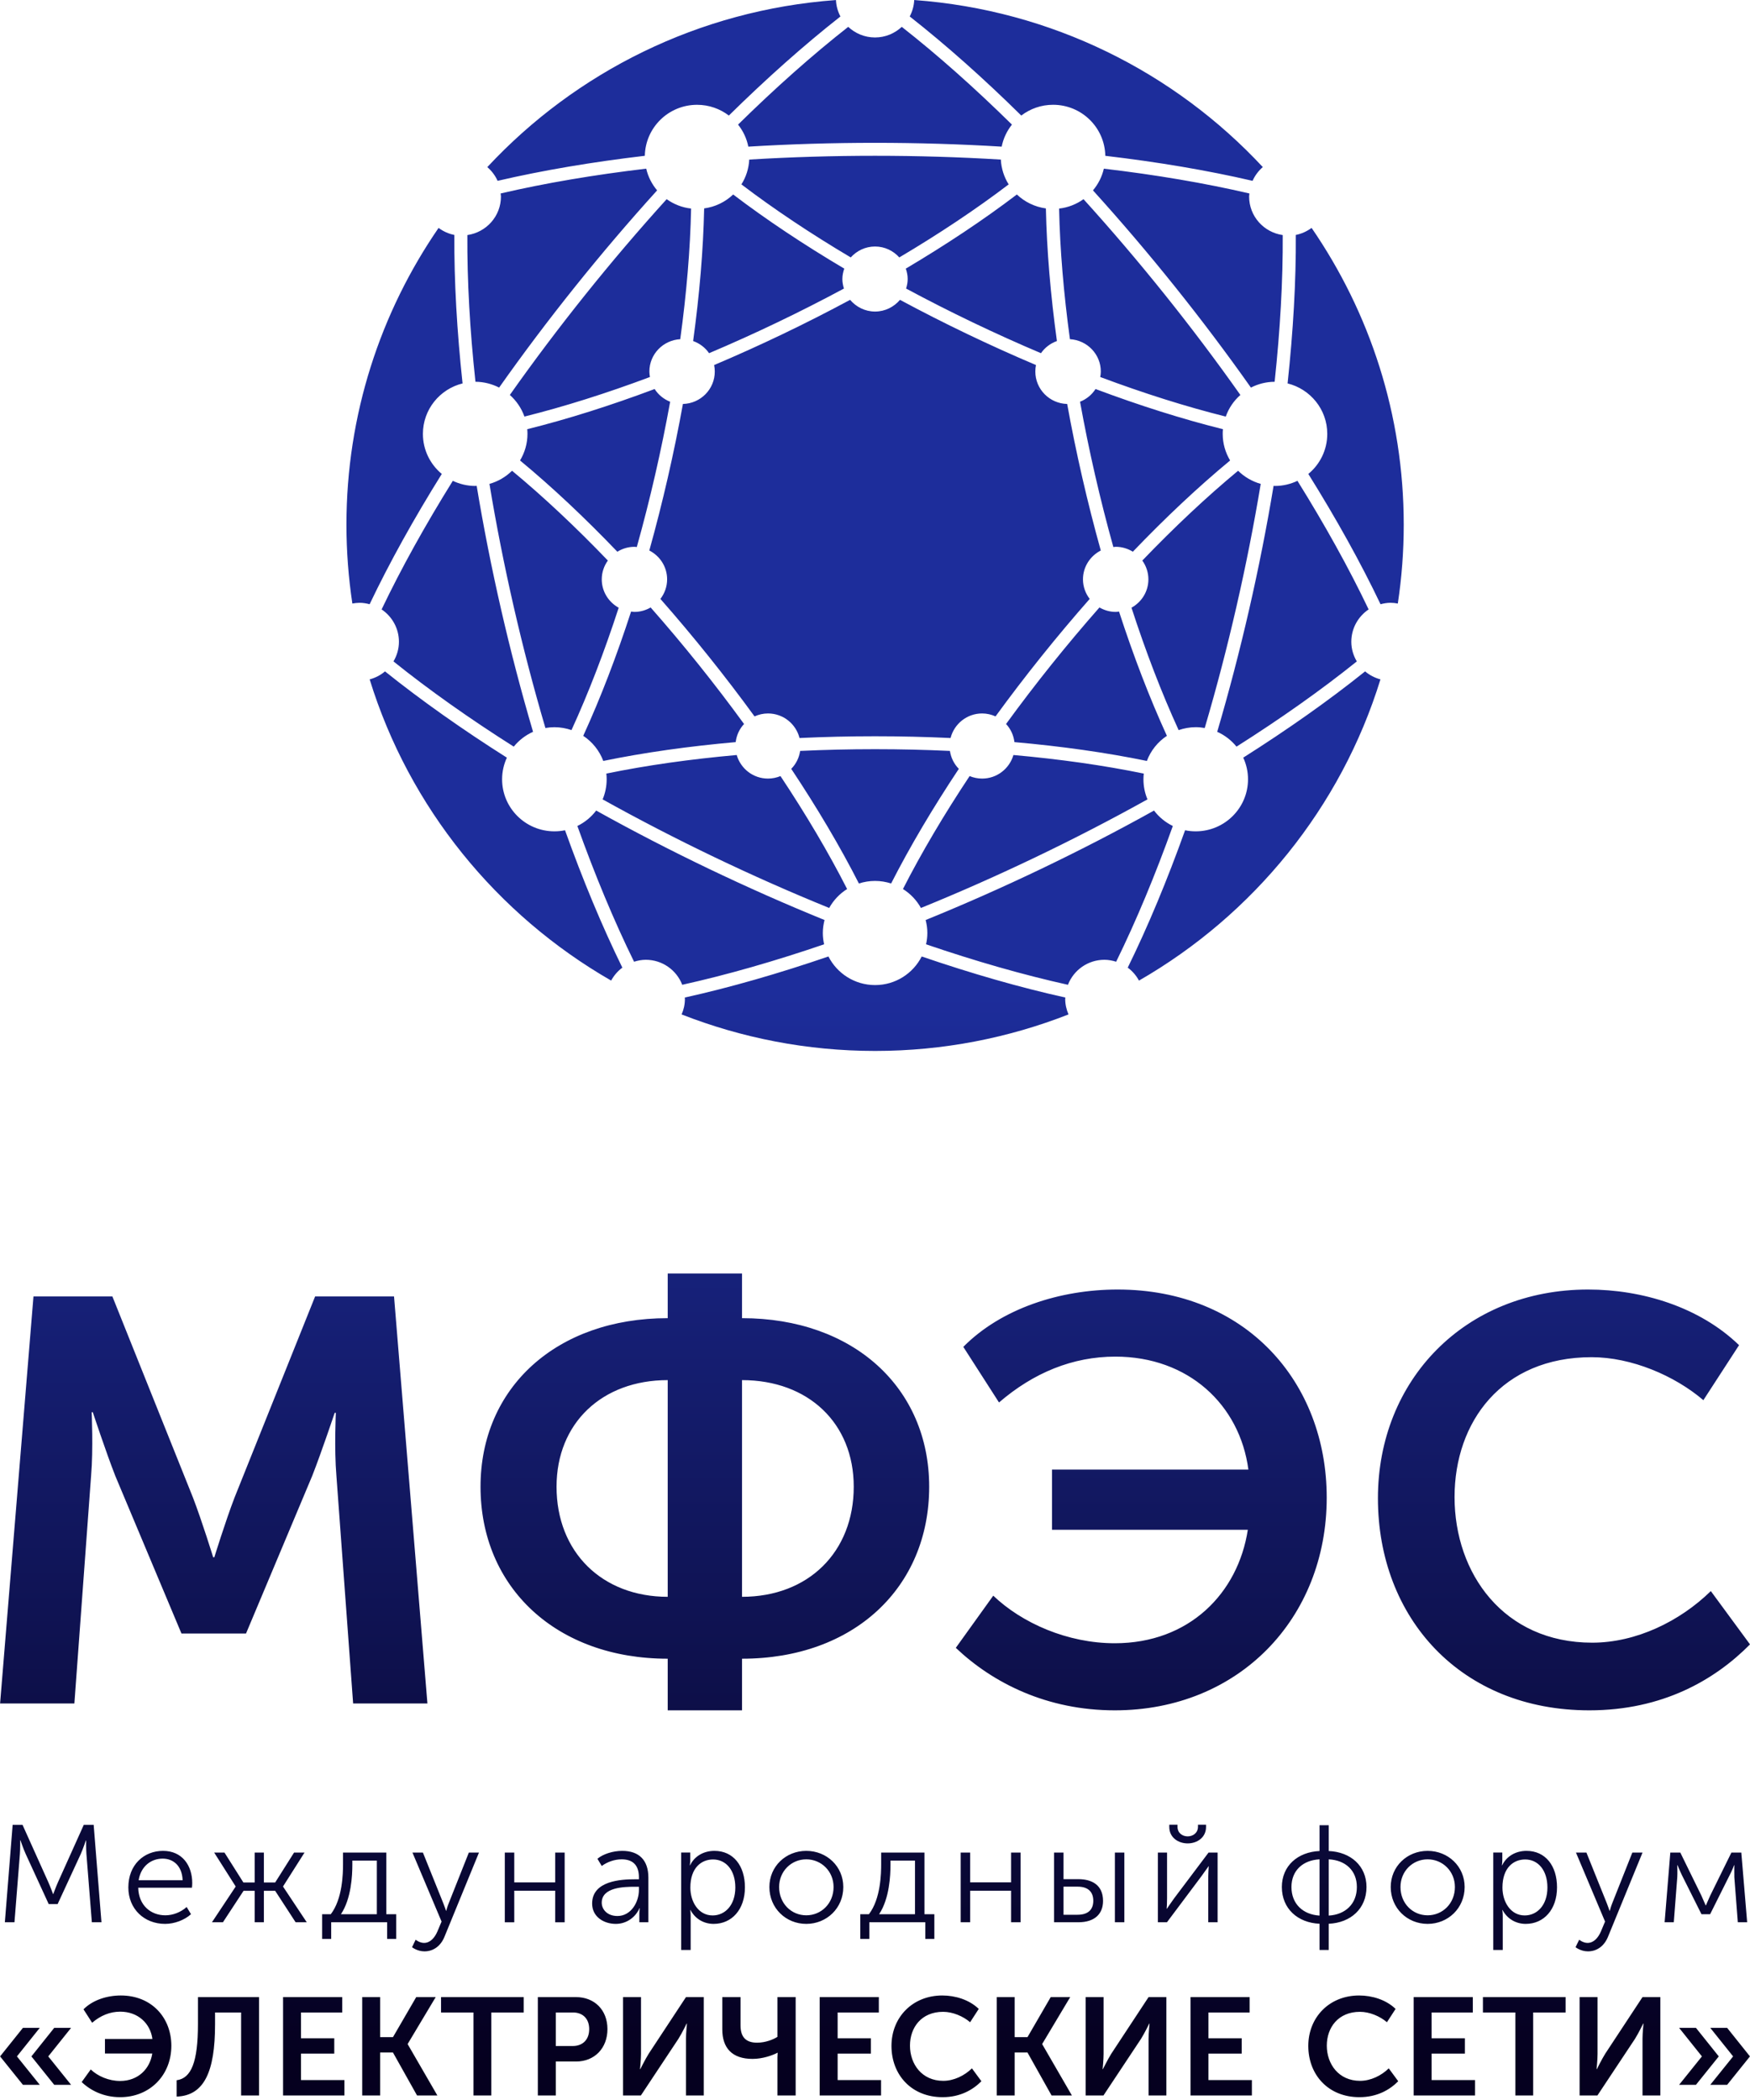<svg width="80" height="96" viewBox="0 0 80 96" fill="none" xmlns="http://www.w3.org/2000/svg">
<path fill-rule="evenodd" clip-rule="evenodd" d="M46.687 5.282C44.974 3.594 43.257 2.064 41.587 0.752C41.706 0.526 41.781 0.272 41.793 0.001C48.078 0.458 53.695 3.306 57.728 7.638C57.529 7.81 57.369 8.024 57.26 8.267C55.191 7.786 52.919 7.404 50.528 7.123C50.504 5.83 49.445 4.79 48.14 4.79C47.593 4.79 47.09 4.974 46.687 5.282ZM29.478 7.122C27.087 7.404 24.817 7.785 22.747 8.267C22.639 8.025 22.477 7.811 22.277 7.639C26.313 3.305 31.929 0.46 38.215 0.002C38.227 0.273 38.3 0.525 38.42 0.753C36.751 2.064 35.032 3.595 33.319 5.282C32.916 4.975 32.414 4.791 31.867 4.791C30.562 4.791 29.504 5.829 29.478 7.122ZM45.791 6.704C41.979 6.471 38.02 6.471 34.209 6.704C34.134 6.327 33.97 5.985 33.74 5.696C35.431 4.031 37.127 2.522 38.776 1.228C39.097 1.526 39.525 1.713 40 1.713C40.475 1.713 40.903 1.526 41.224 1.228C42.873 2.522 44.568 4.031 46.26 5.696C46.03 5.985 45.866 6.327 45.791 6.704ZM49.964 8.703C50.202 8.421 50.375 8.083 50.462 7.711C52.826 7.989 55.07 8.368 57.117 8.845C57.115 8.864 57.113 8.882 57.11 8.9C57.106 8.929 57.103 8.957 57.103 8.986C57.103 9.885 57.771 10.621 58.639 10.746C58.65 12.836 58.521 15.098 58.269 17.453C57.878 17.455 57.51 17.551 57.185 17.719C54.99 14.607 52.522 11.526 49.964 8.703ZM42.315 42.058C45.852 40.62 49.42 38.911 52.755 37.054C52.981 37.352 53.275 37.594 53.615 37.76C52.816 39.991 51.946 42.086 51.024 43.965C50.854 43.912 50.677 43.876 50.489 43.876C49.726 43.876 49.079 44.351 48.82 45.019C46.77 44.564 44.584 43.937 42.334 43.168C42.371 43.001 42.393 42.829 42.393 42.65C42.393 42.446 42.365 42.249 42.315 42.058ZM33.921 63.091V72.997C36.948 72.997 39.028 70.953 39.028 67.965C39.028 65.056 36.948 63.091 33.921 63.091ZM25.442 67.965C25.442 70.953 27.523 72.997 30.524 72.997V63.091C27.523 63.091 25.442 65.056 25.442 67.965ZM33.921 58.216V60.259C39.002 60.259 42.477 63.431 42.477 67.965C42.477 72.577 39.028 75.827 33.921 75.827V78.186H30.524V75.827C25.442 75.827 21.967 72.577 21.967 67.965C21.967 63.431 25.442 60.259 30.524 60.259V58.216H33.921ZM10.72 68.465L14.405 59.267H18.013L19.539 77.873H16.143L15.379 67.468C15.274 66.237 15.353 64.586 15.353 64.586H15.3C15.3 64.586 14.695 66.394 14.273 67.468L11.246 74.676H8.296L5.27 67.468C4.848 66.394 4.242 64.559 4.242 64.559H4.19C4.19 64.559 4.269 66.237 4.164 67.468L3.4 77.873H0.004L1.53 59.267H5.138L8.823 68.465C9.245 69.565 9.745 71.19 9.745 71.19H9.798C9.798 71.19 10.298 69.565 10.72 68.465ZM51.092 58.95C48.46 58.95 45.775 59.816 44.037 61.571L45.669 64.113C47.249 62.751 49.039 62.017 50.987 62.017C54.331 62.017 56.674 64.219 57.069 67.18H48.091V69.932H57.043C56.595 72.841 54.357 75.12 50.962 75.12C48.802 75.12 46.722 74.202 45.406 72.945L43.694 75.33C45.406 76.954 47.881 78.187 50.962 78.187C56.621 78.187 60.65 73.993 60.65 68.464C60.65 63.17 56.938 58.95 51.092 58.95ZM72.786 75.094C74.787 75.094 76.788 74.124 78.209 72.735L80 75.172C78.394 76.797 75.998 78.187 72.655 78.187C66.783 78.187 62.991 73.967 62.991 68.49C62.991 63.092 66.967 58.95 72.601 58.95C75.05 58.95 77.683 59.737 79.5 61.493L77.868 64.008C76.55 62.881 74.576 62.043 72.76 62.043C68.652 62.043 66.494 65.004 66.494 68.438C66.494 71.922 68.732 75.094 72.786 75.094ZM0.578 83.422H1.03L2.207 86.038C2.309 86.266 2.424 86.583 2.424 86.583H2.437C2.437 86.583 2.551 86.266 2.653 86.038L3.83 83.422H4.282L4.638 87.875H4.199L3.951 84.758C3.932 84.518 3.938 84.137 3.938 84.137H3.925C3.925 84.137 3.792 84.53 3.69 84.758L2.634 87.045H2.227L1.177 84.758C1.074 84.537 0.934 84.125 0.934 84.125H0.922C0.922 84.125 0.928 84.518 0.909 84.758L0.661 87.875H0.222L0.578 83.422ZM7.438 84.966C7.916 84.966 8.324 85.288 8.349 85.954H6.338C6.44 85.315 6.904 84.966 7.438 84.966ZM8.788 86.081C8.788 85.288 8.336 84.611 7.452 84.611C6.586 84.611 5.867 85.239 5.867 86.284C5.867 87.265 6.592 87.949 7.547 87.949C7.968 87.949 8.431 87.779 8.731 87.506L8.533 87.177C8.273 87.412 7.91 87.557 7.56 87.557C6.898 87.557 6.338 87.107 6.319 86.296H8.775C8.782 86.227 8.788 86.151 8.788 86.081ZM10.771 86.247V86.234L9.791 84.689H10.262L11.127 86.057H11.642V84.689H12.063V86.057H12.579L13.443 84.689H13.921L12.941 86.234V86.247L14.023 87.875H13.514L12.579 86.437H12.063V87.875H11.642V86.437H11.134L10.191 87.875H9.689L10.771 86.247ZM17.227 85.056V87.508H15.585C16.062 86.792 16.107 85.722 16.107 85.246V85.056H17.227ZM15.681 85.208C15.681 85.639 15.662 86.804 15.121 87.508H14.727V88.635H15.14V87.875H17.698V88.635H18.111V87.508H17.66V84.689H15.681V85.208ZM19.383 88.819C19.664 88.819 19.867 88.59 19.994 88.299L20.186 87.843L18.855 84.689H19.333L20.268 87.013C20.332 87.172 20.389 87.349 20.389 87.349H20.401C20.401 87.349 20.445 87.172 20.51 87.013L21.433 84.689H21.896L20.318 88.54C20.153 88.945 19.828 89.205 19.402 89.205C19.072 89.205 18.836 89.015 18.836 89.015L19.001 88.673C19.001 88.673 19.179 88.819 19.383 88.819ZM23.509 84.689H23.077V87.876H23.509V86.432H25.381V87.876H25.813V84.689H25.381V86.052H23.509V84.689ZM28.227 87.589C28.845 87.589 29.208 86.956 29.208 86.397V86.252H29.023C28.527 86.252 27.508 86.271 27.508 86.981C27.508 87.278 27.75 87.589 28.227 87.589ZM29.017 85.91H29.208V85.822C29.208 85.207 28.87 84.998 28.418 84.998C28.094 84.998 27.77 85.112 27.508 85.302L27.311 84.972C27.566 84.757 28.017 84.611 28.444 84.611C29.215 84.611 29.64 85.036 29.64 85.834V87.874H29.227V87.5C29.227 87.342 29.246 87.233 29.246 87.233H29.233C29.068 87.62 28.666 87.949 28.152 87.949C27.61 87.949 27.069 87.633 27.069 87.019C27.069 85.973 28.406 85.91 29.017 85.91ZM33.615 86.284C33.615 87.094 33.144 87.563 32.578 87.563C31.922 87.563 31.559 86.93 31.559 86.29C31.559 85.384 32.062 85.004 32.597 85.004C33.195 85.004 33.615 85.505 33.615 86.284ZM31.554 84.687H31.14V89.141H31.573V87.595C31.573 87.43 31.554 87.316 31.554 87.316H31.566C31.776 87.715 32.171 87.949 32.622 87.949C33.456 87.949 34.054 87.291 34.054 86.277C34.054 85.296 33.526 84.611 32.66 84.611C32.163 84.611 31.744 84.858 31.547 85.27H31.534C31.534 85.27 31.554 85.162 31.554 85.023V84.687ZM36.858 87.557C37.546 87.557 38.106 87.012 38.106 86.264C38.106 85.543 37.546 84.998 36.858 84.998C36.172 84.998 35.617 85.543 35.617 86.264C35.617 87.012 36.172 87.557 36.858 87.557ZM36.858 84.611C37.794 84.611 38.551 85.321 38.551 86.264C38.551 87.227 37.794 87.949 36.858 87.949C35.923 87.949 35.172 87.227 35.172 86.264C35.172 85.321 35.923 84.611 36.858 84.611ZM41.828 85.056V87.508H40.187C40.664 86.792 40.708 85.722 40.708 85.246V85.056H41.828ZM40.282 85.208C40.282 85.639 40.263 86.804 39.721 87.508H39.327V88.635H39.741V87.875H42.299V88.635H42.713V87.508H42.261V84.689H40.282V85.208ZM43.917 84.689H44.349V86.051H46.221V84.689H46.654V87.875H46.221V86.431H44.349V87.875H43.917V84.689ZM51.399 84.689H50.966V87.875H51.399V84.689ZM49.979 86.893C49.979 87.273 49.769 87.532 49.254 87.532H48.618V86.247H49.261C49.764 86.247 49.979 86.506 49.979 86.893ZM48.618 84.689H48.185V87.875H49.293C50.062 87.875 50.425 87.476 50.425 86.899C50.425 86.146 49.878 85.905 49.306 85.905H48.618V84.689ZM53.453 83.522V83.415H53.829V83.51C53.829 83.796 54.052 83.948 54.294 83.948C54.529 83.948 54.765 83.796 54.765 83.504V83.415H55.133V83.522C55.133 83.998 54.726 84.27 54.294 84.27C53.861 84.27 53.453 83.998 53.453 83.522ZM52.932 84.688H53.351V86.779C53.351 86.975 53.339 87.241 53.332 87.254H53.346C53.358 87.228 53.549 86.957 53.676 86.779L55.249 84.688H55.662V87.875H55.235V85.778C55.235 85.644 55.246 85.472 55.252 85.38L55.254 85.334C55.255 85.325 55.255 85.319 55.255 85.316H55.241C55.238 85.335 55.167 85.431 55.085 85.543L55.085 85.543L55.085 85.543C55.028 85.621 54.966 85.705 54.917 85.778L53.346 87.875H52.932V84.688ZM60.743 84.998C61.501 85.036 62.028 85.505 62.028 86.264C62.028 87.037 61.501 87.525 60.743 87.57V84.998ZM60.323 84.998V87.57C59.566 87.525 59.038 87.037 59.038 86.264C59.038 85.505 59.566 85.036 60.323 84.998ZM60.323 83.439V84.618C59.324 84.662 58.599 85.296 58.599 86.264C58.599 87.253 59.324 87.899 60.323 87.943V89.141H60.743V87.943C61.743 87.899 62.468 87.253 62.468 86.264C62.468 85.296 61.743 84.662 60.743 84.618V83.439H60.323ZM65.263 87.557C65.95 87.557 66.51 87.012 66.51 86.264C66.51 85.543 65.95 84.998 65.263 84.998C64.575 84.998 64.022 85.543 64.022 86.264C64.022 87.012 64.575 87.557 65.263 87.557ZM65.263 84.611C66.198 84.611 66.955 85.321 66.955 86.264C66.955 87.227 66.198 87.949 65.263 87.949C64.327 87.949 63.576 87.227 63.576 86.264C63.576 85.321 64.327 84.611 65.263 84.611ZM70.739 86.284C70.739 87.094 70.269 87.563 69.701 87.563C69.047 87.563 68.683 86.93 68.683 86.29C68.683 85.384 69.186 85.004 69.721 85.004C70.319 85.004 70.739 85.505 70.739 86.284ZM68.677 84.687H68.264V89.141H68.697V87.595C68.697 87.43 68.677 87.316 68.677 87.316H68.689C68.901 87.715 69.294 87.949 69.747 87.949C70.58 87.949 71.178 87.291 71.178 86.277C71.178 85.296 70.65 84.611 69.784 84.611C69.288 84.611 68.868 84.858 68.671 85.27H68.658C68.658 85.27 68.677 85.162 68.677 85.023V84.687ZM72.572 88.819C72.853 88.819 73.056 88.59 73.183 88.299L73.374 87.843L72.044 84.689H72.522L73.457 87.013C73.52 87.172 73.578 87.349 73.578 87.349H73.591C73.591 87.349 73.636 87.172 73.699 87.013L74.621 84.689H75.087L73.508 88.54C73.343 88.945 73.018 89.205 72.591 89.205C72.26 89.205 72.025 89.015 72.025 89.015L72.191 88.673C72.191 88.673 72.369 88.819 72.572 88.819ZM76.814 84.689H76.357L76.097 87.875H76.516L76.675 85.816C76.688 85.645 76.675 85.265 76.675 85.265H76.688C76.688 85.265 76.777 85.493 76.897 85.74L77.782 87.508H78.177L79.067 85.727C79.202 85.467 79.272 85.265 79.272 85.265H79.284C79.284 85.265 79.278 85.645 79.284 85.816L79.443 87.875H79.87L79.603 84.689H79.15L78.183 86.652C78.088 86.855 77.987 87.102 77.987 87.102H77.973C77.973 87.102 77.865 86.849 77.776 86.652L76.814 84.689ZM2.479 92.702H3.25L2.206 94.007L3.25 95.306H2.479L1.436 94.007L2.479 92.702ZM0.004 94.007L1.048 92.702H1.818L0.774 94.007L1.818 95.306H1.048L0.004 94.007ZM5.491 95.13C4.969 95.13 4.466 94.909 4.148 94.604L3.734 95.18C4.148 95.573 4.746 95.871 5.491 95.871C6.859 95.871 7.833 94.858 7.833 93.521C7.833 92.242 6.935 91.222 5.523 91.222C4.886 91.222 4.237 91.431 3.817 91.855L4.212 92.469C4.594 92.14 5.026 91.962 5.497 91.962C6.305 91.962 6.872 92.495 6.967 93.21H4.798V93.876H6.961C6.852 94.579 6.312 95.13 5.491 95.13ZM9.049 92.525V91.296H11.843V95.793H11.022V91.999H9.831V92.538C9.831 94.716 9.329 95.8 8.075 95.844V95.097C8.744 95.008 9.049 94.267 9.049 92.525ZM15.644 91.296H12.94V95.793H15.745V95.09H13.76V93.88H15.281V93.177H13.76V91.999H15.644V91.296ZM16.558 91.296H17.379V93.127H17.964L19.027 91.296H19.918L18.638 93.436V93.45L19.994 95.793H19.065L17.964 93.829H17.379V95.793H16.558V91.296ZM20.162 91.999H21.645V95.793H22.459V91.999H23.942V91.296H20.162V91.999ZM26.178 93.532C26.655 93.532 26.935 93.227 26.935 92.759C26.935 92.297 26.655 91.999 26.191 91.999H25.408V93.532H26.178ZM24.587 91.296H26.331C27.177 91.296 27.769 91.885 27.769 92.759C27.769 93.634 27.177 94.241 26.331 94.241H25.408V95.793H24.587V91.296ZM29.303 91.296H28.482V95.793H29.297L31.014 93.203C31.18 92.936 31.39 92.506 31.39 92.506H31.403C31.403 92.506 31.359 92.936 31.359 93.203V95.793H32.173V91.296H31.359L29.653 93.887C29.488 94.153 29.271 94.59 29.271 94.59H29.258C29.258 94.59 29.303 94.16 29.303 93.893V91.296ZM33.019 92.772V91.296H33.853V92.588C33.853 93.101 34.075 93.38 34.61 93.38C35.005 93.38 35.361 93.227 35.539 93.114V91.296H36.373V95.793H35.539V94.052C35.539 93.963 35.552 93.842 35.552 93.842H35.539C35.316 93.957 34.871 94.121 34.401 94.121C33.458 94.121 33.019 93.614 33.019 92.772ZM40.175 91.296H37.471V95.793H40.277V95.09H38.292V93.88H39.813V93.177H38.292V91.999H40.175V91.296ZM43.076 91.222C43.667 91.222 44.304 91.412 44.743 91.836L44.348 92.445C44.031 92.171 43.553 91.969 43.114 91.969C42.121 91.969 41.599 92.685 41.599 93.515C41.599 94.357 42.141 95.124 43.12 95.124C43.604 95.124 44.087 94.889 44.431 94.554L44.864 95.142C44.476 95.535 43.896 95.871 43.089 95.871C41.67 95.871 40.753 94.851 40.753 93.527C40.753 92.222 41.714 91.222 43.076 91.222ZM46.385 91.296H45.565V95.793H46.385V93.829H46.971L48.072 95.793H49.001L47.645 93.45V93.436L48.924 91.296H48.033L46.971 93.127H46.385V91.296ZM49.63 91.296H50.45V93.893C50.45 94.16 50.406 94.59 50.406 94.59H50.418C50.418 94.59 50.635 94.153 50.8 93.887L52.506 91.296H53.32V95.793H52.506V93.203C52.506 92.936 52.55 92.506 52.55 92.506H52.538C52.538 92.506 52.328 92.936 52.162 93.203L50.444 95.793H49.63V91.296ZM57.127 91.296H54.423V95.793H57.229V95.09H55.243V93.88H56.764V93.177H55.243V91.999H57.127V91.296ZM62.13 91.222C62.722 91.222 63.359 91.412 63.798 91.836L63.403 92.445C63.085 92.171 62.608 91.969 62.169 91.969C61.176 91.969 60.654 92.685 60.654 93.515C60.654 94.357 61.195 95.124 62.175 95.124C62.659 95.124 63.142 94.889 63.486 94.554L63.919 95.142C63.531 95.535 62.951 95.871 62.144 95.871C60.724 95.871 59.808 94.851 59.808 93.527C59.808 92.222 60.768 91.222 62.13 91.222ZM67.329 91.296H64.625V95.793H67.431V95.09H65.445V93.88H66.966V93.177H65.445V91.999H67.329V91.296ZM69.273 91.999H67.791V91.296H71.571V91.999H70.088V95.793H69.273V91.999ZM73.031 91.296H72.21V95.793H73.025L74.743 93.203C74.909 92.936 75.118 92.506 75.118 92.506H75.131C75.131 92.506 75.086 92.936 75.086 93.203V95.793H75.901V91.296H75.086L73.38 93.887C73.215 94.153 72.999 94.59 72.999 94.59H72.986C72.986 94.59 73.031 94.16 73.031 93.893V91.296ZM79.228 94.007L78.184 92.702H78.955L79.998 94.007L78.955 95.306H78.184L79.228 94.007ZM77.802 94.007L76.759 92.702H77.529L78.573 94.007L77.529 95.306H76.759L77.802 94.007ZM27.254 37.054C27.028 37.352 26.733 37.594 26.394 37.76C27.194 39.991 28.063 42.086 28.986 43.965C29.156 43.912 29.333 43.876 29.52 43.876C30.282 43.876 30.93 44.351 31.188 45.019C33.239 44.564 35.424 43.937 37.674 43.168C37.636 43.001 37.615 42.829 37.615 42.65C37.615 42.446 37.644 42.249 37.693 42.058C34.157 40.62 30.588 38.911 27.254 37.054ZM62.566 27.859C61.665 25.972 60.565 23.993 59.312 21.981C59 22.128 58.653 22.215 58.286 22.215C58.271 22.215 58.256 22.213 58.242 22.212L58.242 22.212L58.231 22.211L58.221 22.21C57.599 25.962 56.718 29.804 55.644 33.454C55.989 33.608 56.29 33.842 56.526 34.132C58.533 32.861 60.39 31.549 62.026 30.236C61.87 29.973 61.774 29.67 61.774 29.339C61.774 28.724 62.088 28.181 62.566 27.859ZM29.003 24.997C28.715 24.997 28.449 25.081 28.222 25.222C26.74 23.676 25.24 22.262 23.773 21.05C23.988 20.692 24.113 20.277 24.113 19.831C24.113 19.761 24.108 19.69 24.103 19.62C25.952 19.161 27.919 18.536 29.926 17.784C30.093 18.045 30.341 18.25 30.636 18.365C30.233 20.587 29.719 22.831 29.111 25.007C29.096 25.006 29.081 25.004 29.066 25.002C29.045 25 29.025 24.997 29.003 24.997ZM22.375 22.121C22.991 25.845 23.866 29.658 24.933 33.28C25.067 33.257 25.202 33.244 25.342 33.244C25.617 33.244 25.879 33.291 26.125 33.376C26.905 31.675 27.632 29.783 28.283 27.782C27.823 27.527 27.509 27.045 27.509 26.485C27.509 26.164 27.613 25.868 27.788 25.625C26.329 24.105 24.851 22.715 23.408 21.52C23.124 21.8 22.77 22.009 22.375 22.121ZM26.662 33.638C27.453 31.911 28.189 29.99 28.85 27.956C28.866 27.958 28.882 27.961 28.898 27.963H28.898H28.898H28.898H28.898H28.898H28.898C28.933 27.968 28.967 27.973 29.003 27.973C29.274 27.973 29.526 27.896 29.744 27.77C31.241 29.468 32.682 31.267 34.014 33.097C33.805 33.319 33.67 33.607 33.631 33.925C31.493 34.114 29.447 34.401 27.579 34.786C27.4 34.313 27.077 33.912 26.662 33.638ZM32.19 9.527C32.15 11.425 31.976 13.473 31.686 15.59C31.984 15.697 32.24 15.891 32.415 16.146C34.502 15.262 36.585 14.263 38.58 13.191C38.538 13.053 38.508 12.909 38.508 12.758C38.508 12.589 38.543 12.431 38.595 12.28C36.75 11.187 35.032 10.044 33.516 8.891C33.16 9.23 32.702 9.458 32.19 9.527ZM47.587 16.146C47.763 15.891 48.019 15.696 48.316 15.59C48.025 13.474 47.851 11.424 47.812 9.528C47.301 9.458 46.841 9.229 46.485 8.891C44.97 10.044 43.252 11.186 41.408 12.28C41.46 12.43 41.494 12.589 41.494 12.757C41.494 12.909 41.464 13.053 41.421 13.191C43.418 14.264 45.5 15.262 47.587 16.146ZM21.735 17.452C21.481 15.098 21.353 12.837 21.365 10.746C22.232 10.62 22.9 9.884 22.9 8.986C22.9 8.955 22.896 8.926 22.892 8.896L22.892 8.896C22.89 8.879 22.887 8.861 22.886 8.844C24.932 8.368 27.176 7.989 29.541 7.71C29.627 8.083 29.801 8.42 30.04 8.703C27.481 11.526 25.011 14.607 22.817 17.718C22.492 17.552 22.125 17.455 21.735 17.452ZM29.683 25.166C30.165 25.413 30.497 25.908 30.497 26.484C30.497 26.822 30.38 27.13 30.19 27.379C31.698 29.093 33.15 30.905 34.493 32.75C34.681 32.665 34.888 32.615 35.107 32.615C35.806 32.615 36.386 33.093 36.55 33.738C38.838 33.631 41.168 33.631 43.454 33.738C43.619 33.093 44.2 32.615 44.897 32.615C45.116 32.615 45.323 32.665 45.51 32.75C46.854 30.905 48.306 29.092 49.815 27.379C49.624 27.13 49.507 26.822 49.507 26.484C49.507 25.908 49.841 25.413 50.322 25.166C49.71 22.971 49.191 20.71 48.785 18.467C47.978 18.447 47.329 17.792 47.329 16.983C47.329 16.882 47.339 16.784 47.359 16.688C45.253 15.795 43.155 14.79 41.142 13.707C40.867 14.031 40.462 14.242 40.002 14.242C39.543 14.242 39.137 14.031 38.862 13.707C36.849 14.79 34.752 15.795 32.646 16.688C32.665 16.784 32.676 16.882 32.676 16.983C32.676 17.792 32.028 18.447 31.219 18.467C30.813 20.71 30.295 22.971 29.683 25.166ZM35.679 35.478C36.844 37.231 37.877 38.975 38.725 40.641C38.384 40.856 38.1 41.154 37.906 41.507C34.396 40.081 30.857 38.384 27.549 36.543C27.667 36.26 27.733 35.95 27.733 35.623C27.733 35.536 27.728 35.448 27.718 35.364C29.558 34.985 31.573 34.702 33.678 34.515C33.858 35.136 34.426 35.592 35.107 35.592C35.31 35.592 35.503 35.55 35.679 35.478ZM34.251 7.295C34.23 7.71 34.102 8.097 33.893 8.429C35.385 9.564 37.076 10.691 38.891 11.768C39.166 11.464 39.559 11.269 40.002 11.269C40.445 11.269 40.838 11.464 41.111 11.768C42.928 10.691 44.619 9.564 46.111 8.429C45.901 8.097 45.775 7.71 45.752 7.295C41.966 7.064 38.036 7.064 34.251 7.295ZM25.83 37.955C26.638 40.214 27.518 42.333 28.45 44.235C28.239 44.392 28.064 44.594 27.938 44.827C22.704 41.818 18.707 36.917 16.899 31.058C17.161 30.986 17.4 30.863 17.6 30.692C19.257 32.02 21.138 33.348 23.171 34.636C23.033 34.937 22.953 35.27 22.953 35.623C22.953 36.938 24.024 38.004 25.345 38.004C25.512 38.004 25.673 37.987 25.83 37.955ZM59.237 10.74C59.25 12.856 59.117 15.145 58.861 17.528C59.901 17.785 60.675 18.719 60.675 19.834C60.675 20.57 60.339 21.23 59.809 21.666C61.081 23.704 62.198 25.709 63.11 27.622C63.256 27.584 63.406 27.556 63.565 27.556C63.679 27.556 63.791 27.569 63.9 27.59C64.078 26.414 64.171 25.212 64.171 23.988C64.171 18.953 62.614 14.282 59.959 10.419C59.747 10.573 59.505 10.688 59.237 10.74ZM56.834 34.635C58.868 33.346 60.749 32.021 62.405 30.692C62.606 30.863 62.845 30.986 63.106 31.058C61.299 36.917 57.301 41.817 52.067 44.828C51.942 44.594 51.767 44.392 51.554 44.235C52.487 42.334 53.367 40.214 54.175 37.955C54.332 37.987 54.495 38.004 54.66 38.004C55.981 38.004 57.052 36.938 57.052 35.623C57.052 35.271 56.973 34.936 56.834 34.635ZM48.695 45.661C48.695 45.65 48.697 45.639 48.699 45.627C48.7 45.619 48.702 45.611 48.703 45.602C46.626 45.142 44.414 44.505 42.135 43.725C41.741 44.5 40.936 45.032 40.004 45.032C39.071 45.032 38.266 44.5 37.871 43.725C35.592 44.505 33.381 45.142 31.304 45.602C31.304 45.612 31.305 45.622 31.307 45.632C31.308 45.638 31.309 45.645 31.309 45.651C31.309 45.654 31.31 45.658 31.31 45.661C31.31 45.916 31.256 46.154 31.159 46.374C33.899 47.447 36.882 48.043 40.004 48.043C43.125 48.043 46.107 47.447 48.846 46.374C48.752 46.154 48.695 45.916 48.695 45.661ZM16.897 27.622C16.751 27.583 16.6 27.557 16.442 27.557C16.328 27.557 16.216 27.57 16.108 27.59C15.931 26.414 15.837 25.212 15.837 23.988C15.837 18.952 17.393 14.281 20.049 10.419C20.26 10.574 20.502 10.688 20.77 10.74C20.758 12.856 20.889 15.143 21.146 17.528C20.105 17.785 19.333 18.719 19.333 19.835C19.333 20.571 19.669 21.229 20.196 21.666C18.925 23.704 17.809 25.709 16.897 27.622ZM17.445 27.859C17.923 28.181 18.237 28.724 18.237 29.339C18.237 29.668 18.142 29.973 17.987 30.236C19.622 31.549 21.479 32.861 23.486 34.132C23.721 33.842 24.023 33.608 24.368 33.454C23.293 29.804 22.412 25.962 21.791 22.21C21.783 22.211 21.775 22.211 21.767 22.212C21.753 22.213 21.74 22.215 21.726 22.215C21.358 22.215 21.011 22.128 20.7 21.981C19.447 23.993 18.346 25.972 17.445 27.859ZM40.002 40.271C40.258 40.271 40.505 40.313 40.737 40.388C41.599 38.696 42.649 36.927 43.832 35.147C43.616 34.929 43.473 34.645 43.425 34.328C41.158 34.222 38.844 34.222 36.578 34.328C36.53 34.645 36.387 34.929 36.171 35.147C37.354 36.927 38.403 38.696 39.264 40.388C39.496 40.313 39.744 40.271 40.002 40.271ZM50.082 17.784C49.914 18.045 49.667 18.249 49.373 18.365C49.775 20.588 50.289 22.831 50.896 25.008C50.91 25.007 50.923 25.005 50.937 25.003L50.938 25.003C50.959 24.999 50.982 24.996 51.005 24.996C51.292 24.996 51.559 25.081 51.787 25.221C53.267 23.676 54.768 22.263 56.234 21.05C56.019 20.693 55.895 20.277 55.895 19.832C55.895 19.761 55.898 19.689 55.905 19.62C54.057 19.16 52.089 18.537 50.082 17.784ZM23.974 19.043C23.838 18.659 23.605 18.32 23.307 18.055C25.486 14.967 27.935 11.909 30.476 9.105C30.799 9.335 31.178 9.488 31.593 9.534C31.554 11.405 31.383 13.422 31.097 15.506C30.312 15.55 29.686 16.192 29.686 16.985C29.686 17.07 29.698 17.153 29.712 17.235C27.735 17.975 25.796 18.589 23.974 19.043ZM42.1 41.507C45.608 40.081 49.147 38.384 52.456 36.543C52.337 36.26 52.272 35.95 52.272 35.624C52.272 35.536 52.277 35.448 52.287 35.364C50.447 34.985 48.431 34.702 46.328 34.515C46.147 35.135 45.579 35.592 44.897 35.592C44.694 35.592 44.501 35.55 44.325 35.478C43.161 37.231 42.127 38.975 41.278 40.641C41.62 40.856 41.904 41.153 42.1 41.507ZM46.374 33.925C46.335 33.607 46.2 33.319 45.991 33.097C47.322 31.267 48.765 29.468 50.26 27.77C50.48 27.895 50.731 27.973 51.002 27.973C51.039 27.973 51.075 27.968 51.11 27.963C51.125 27.96 51.14 27.958 51.155 27.956C51.816 29.99 52.553 31.911 53.344 33.638C52.928 33.912 52.605 34.313 52.428 34.786C50.559 34.401 48.512 34.114 46.374 33.925ZM54.664 33.243C54.803 33.243 54.939 33.257 55.073 33.28C56.141 29.658 57.015 25.845 57.633 22.121C57.237 22.008 56.883 21.801 56.599 21.52C55.157 22.715 53.678 24.106 52.22 25.625C52.394 25.869 52.498 26.164 52.498 26.485C52.498 27.045 52.183 27.528 51.725 27.78C52.375 29.782 53.101 31.675 53.881 33.377C54.127 33.292 54.389 33.243 54.664 33.243ZM48.911 15.506C48.626 13.422 48.455 11.404 48.416 9.535C48.829 9.488 49.211 9.335 49.532 9.105C52.073 11.909 54.523 14.967 56.703 18.056C56.402 18.32 56.17 18.659 56.035 19.044C54.213 18.589 52.274 17.975 50.296 17.235C50.311 17.153 50.323 17.071 50.323 16.985C50.323 16.192 49.697 15.55 48.911 15.506Z" fill="url(#paint0_linear_12776_11807)"/>
<defs>
<linearGradient id="paint0_linear_12776_11807" x1="40.002" y1="94.242" x2="40.002" y2="-6.73" gradientUnits="userSpaceOnUse">
<stop stop-color="#05001F"/>
<stop offset="0.485" stop-color="#1D2D9B"/>
</linearGradient>
</defs>
</svg>
